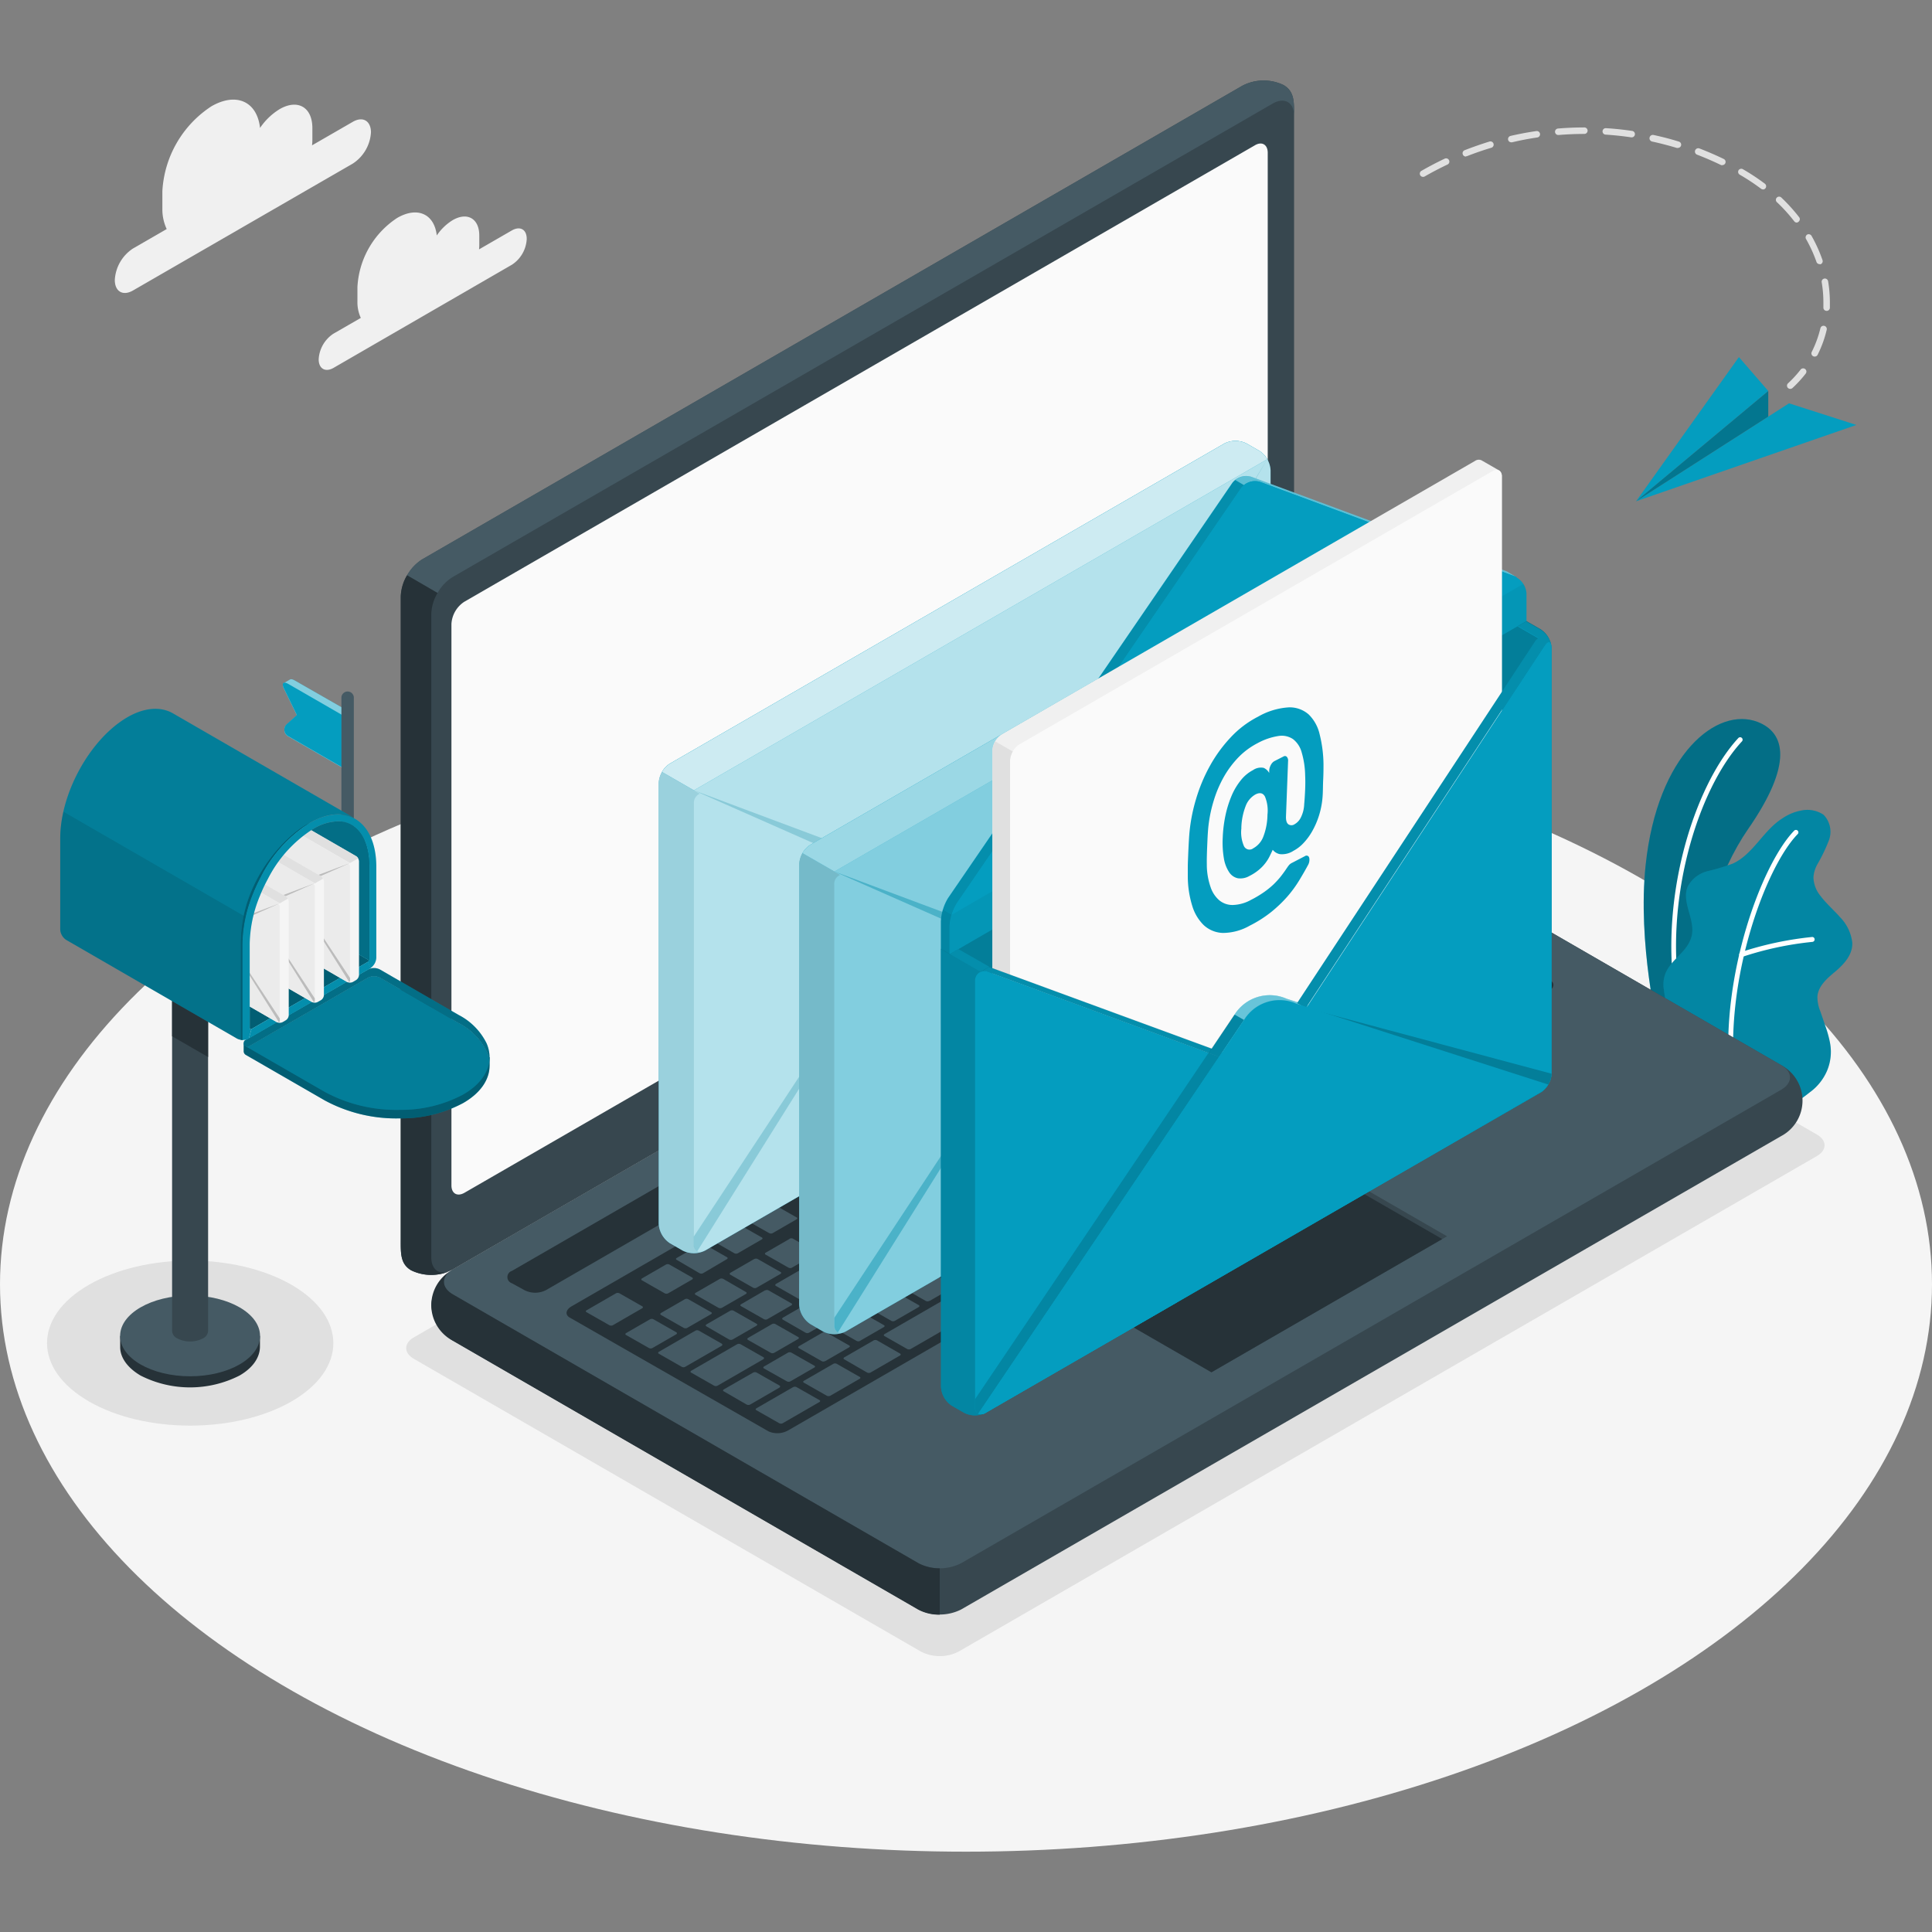<svg xmlns="http://www.w3.org/2000/svg" width="240" height="240" viewBox="0 0 240 240">
  <rect x="0" y="0" width="240" height="240" fill="#808080" stroke="none"/>
  <g id="Illustration_validation_news" data-name="Illustration validation news" transform="translate(-24.6 -53.412)">
    <rect id="Rectangle_3429" data-name="Rectangle 3429" width="240" height="240" transform="translate(24.6 53.412)" fill="none"/>
    <g id="Groupe_9765" data-name="Groupe 9765" transform="translate(-2 -4)">
      <g id="freepik--Floor--inject-4" transform="translate(26.6 146.464)">
        <ellipse id="freepik--floor--inject-4-2" data-name="freepik--floor--inject-4" cx="120" cy="70.485" rx="120" ry="70.485" fill="#f5f5f5"/>
      </g>
      <g id="freepik--Shadows--inject-4" transform="translate(32.445 161.415)">
        <path id="freepik--Shadow--inject-4" d="M67.841,343.324c6.94,4.007,6.94,10.507,0,14.5s-18.2,4.007-25.15,0-6.945-10.512,0-14.5S60.858,339.311,67.841,343.324Z" transform="translate(-37.482 -287.731)" fill="#e0e0e0"/>
        <path id="freepik--shadow--inject-4-2" data-name="freepik--shadow--inject-4" d="M121.507,307.22l62.987,36.365a5.141,5.141,0,0,0,4.652,0L295.77,282.027c1.284-.741,1.284-1.945,0-2.686l-62.987-36.371a5.141,5.141,0,0,0-4.652,0L121.507,304.534C120.218,305.275,120.218,306.478,121.507,307.22Z" transform="translate(-75.925 -242.414)" fill="#e0e0e0"/>
      </g>
      <g id="freepik--Plants--inject-4" transform="translate(230.785 146.732)">
        <g id="freepik--plants--inject-4-2" data-name="freepik--plants--inject-4" transform="translate(0 0)">
          <path id="Tracé_34920" data-name="Tracé 34920" d="M412.931,256.333l-4.388-2.535s-2.616-10.856-1.574-20.621c1.466-13.73,8.852-19.708,13.939-17.726,3.384,1.332,4.431,5.178-1.257,13.359C416.3,233.649,412.179,243.694,412.931,256.333Z" transform="translate(-406.723 -215.08)" fill="#049dbf"/>
          <g id="Groupe_9761" data-name="Groupe 9761" opacity="0.3">
            <path id="Tracé_34921" data-name="Tracé 34921" d="M412.931,256.333l-4.388-2.535s-2.616-10.856-1.574-20.621c1.466-13.73,8.852-19.708,13.939-17.726,3.384,1.332,4.431,5.178-1.257,13.359C416.3,233.649,412.179,243.694,412.931,256.333Z" transform="translate(-406.723 -215.08)"/>
          </g>
          <path id="Tracé_34922" data-name="Tracé 34922" d="M414.068,252.983h.059a.3.3,0,0,0,.242-.355c-2.406-12.661,2.02-26.9,7.52-32.815a.306.306,0,0,0-.451-.414c-5.576,6.032-10.088,20.492-7.644,33.341A.3.3,0,0,0,414.068,252.983Z" transform="translate(-409.681 -217.037)" fill="#fff"/>
          <path id="Tracé_34923" data-name="Tracé 34923" d="M426.538,272.717c.693.349,2.535-1.23,3.051-1.611a6.446,6.446,0,0,0,2.014-2.562,6.054,6.054,0,0,0,.349-3.647,14.2,14.2,0,0,0-.537-1.9l-.628-1.837a4.737,4.737,0,0,1-.371-1.869c.1-1.289,1.187-2.24,2.181-3.062,1.074-.913,2.224-2.1,2.149-3.637a5.42,5.42,0,0,0-1.52-3.153c-.779-.892-1.7-1.671-2.412-2.621a3.787,3.787,0,0,1-.892-2.353,3.938,3.938,0,0,1,.446-1.52,21.258,21.258,0,0,0,1.483-3.073,3.027,3.027,0,0,0-.677-3.158,3.6,3.6,0,0,0-2.686-.537,6.1,6.1,0,0,0-2.417.988c-2.374,1.483-3.62,4.448-6.161,5.619a26.323,26.323,0,0,1-3.094.929,3.866,3.866,0,0,0-2.5,1.9c-.859,1.95,1.026,4.2.457,6.252-.5,1.816-2.2,2.584-3.089,4.243a3.76,3.76,0,0,0-.338,2.358,11.166,11.166,0,0,0,1.182,3.894,34.221,34.221,0,0,0,2.347,3.6S426.431,272.664,426.538,272.717Z" transform="translate(-408.836 -224.825)" fill="#049dbf"/>
          <g id="Groupe_9762" data-name="Groupe 9762" transform="translate(2.451 11.309)" opacity="0.15">
            <path id="Tracé_34924" data-name="Tracé 34924" d="M426.538,272.717c.693.349,2.535-1.23,3.051-1.611a6.446,6.446,0,0,0,2.014-2.562,6.054,6.054,0,0,0,.349-3.647,14.2,14.2,0,0,0-.537-1.9l-.628-1.837a4.737,4.737,0,0,1-.371-1.869c.1-1.289,1.187-2.24,2.181-3.062,1.074-.913,2.224-2.1,2.149-3.637a5.42,5.42,0,0,0-1.52-3.153c-.779-.892-1.7-1.671-2.412-2.621a3.787,3.787,0,0,1-.892-2.353,3.938,3.938,0,0,1,.446-1.52,21.258,21.258,0,0,0,1.483-3.073,3.027,3.027,0,0,0-.677-3.158,3.6,3.6,0,0,0-2.686-.537,6.1,6.1,0,0,0-2.417.988c-2.374,1.483-3.62,4.448-6.161,5.619a26.323,26.323,0,0,1-3.094.929,3.866,3.866,0,0,0-2.5,1.9c-.859,1.95,1.026,4.2.457,6.252-.5,1.816-2.2,2.584-3.089,4.243a3.76,3.76,0,0,0-.338,2.358,11.166,11.166,0,0,0,1.182,3.894,34.221,34.221,0,0,0,2.347,3.6S426.431,272.664,426.538,272.717Z" transform="translate(-411.287 -236.134)"/>
          </g>
          <path id="Tracé_34925" data-name="Tracé 34925" d="M426.753,271.34h0a.306.306,0,0,0,.279-.333c-1.112-12.043,3.905-25.654,7.842-29.737a.306.306,0,1,0-.435-.424c-4.023,4.163-9.132,18.005-8.014,30.215A.306.306,0,0,0,426.753,271.34Z" transform="translate(-415.77 -226.95)" fill="#fff"/>
          <path id="Tracé_34926" data-name="Tracé 34926" d="M429.131,267.948h.091a40.349,40.349,0,0,1,8.686-1.853.306.306,0,0,0,.274-.333.29.29,0,0,0-.328-.274,41.69,41.69,0,0,0-8.842,1.885.306.306,0,0,0,.118.591Z" transform="translate(-416.95 -238.41)" fill="#fff"/>
        </g>
      </g>
      <g id="freepik--Device--inject-4" transform="translate(76.383 67.412)">
        <g id="freepik--Laptop--inject-4">
          <path id="Tracé_34927" data-name="Tracé 34927" d="M126.34,295.594A5.7,5.7,0,0,0,129,300L186.856,333.4a5.909,5.909,0,0,0,5.312,0l101.85-58.8a4.985,4.985,0,0,0,0-8.82l-57.846-33.406a5.86,5.86,0,0,0-5.312,0L129,291.179A5.71,5.71,0,0,0,126.34,295.594Z" transform="translate(-122.547 -143.468)" fill="#37474f"/>
          <path id="Tracé_34928" data-name="Tracé 34928" d="M130.342,294.246,188.2,327.652a5.86,5.86,0,0,0,5.312,0l101.85-58.807c1.472-.849,1.472-2.224,0-3.067l-57.846-33.406a5.86,5.86,0,0,0-5.312,0l-101.86,58.808C128.876,292.038,128.876,293.4,130.342,294.246Z" transform="translate(-123.89 -143.468)" fill="#455a64"/>
          <path id="Tracé_34929" data-name="Tracé 34929" d="M189.5,379.66v5.753a5.42,5.42,0,0,1-2.686-.634L129,351.373a4.974,4.974,0,0,1-.269-8.653c-1.193.854-1.074,2.106.269,2.9l57.857,33.406a5.48,5.48,0,0,0,2.648.634Z" transform="translate(-122.546 -194.837)" fill="#263238"/>
          <path id="Tracé_34930" data-name="Tracé 34930" d="M120.579,215.221c-1.375-.795-1.3-2.149-1.3-3.83v-79.9a5.909,5.909,0,0,1,2.686-4.6L223.8,68.078a5.7,5.7,0,0,1,5.146-.1c1.38.795,1.305,2.149,1.305,3.835v79.9a5.876,5.876,0,0,1-2.659,4.6l-101.86,58.808a5.694,5.694,0,0,1-5.151.1Z" transform="translate(-119.279 -67.413)" fill="#37474f"/>
          <path id="Tracé_34931" data-name="Tracé 34931" d="M230.926,71.81c0-1.692-1.192-2.374-2.659-1.531l-101.86,58.813a5.371,5.371,0,0,0-1.88,1.982l-3.787-2.2h0a5.415,5.415,0,0,1,1.88-1.987L224.47,68.077a5.694,5.694,0,0,1,5.151-.1C231,68.8,230.926,70.118,230.926,71.81Z" transform="translate(-119.955 -67.411)" fill="#455a64"/>
          <path id="Tracé_34932" data-name="Tracé 34932" d="M125.419,268.242a5.71,5.71,0,0,1-4.834-.064c-1.375-.795-1.305-2.149-1.305-3.83v-79.9a5.371,5.371,0,0,1,.779-2.616l3.792,2.2h0a5.447,5.447,0,0,0-.779,2.616V266.55C123.072,268.118,124.1,268.827,125.419,268.242Z" transform="translate(-119.279 -120.37)" fill="#263238"/>
          <path id="Tracé_34933" data-name="Tracé 34933" d="M132.611,138.9l98.181-56.686c.881-.537,1.611-.1,1.611.919V152.9a3.518,3.518,0,0,1-1.611,2.761l-98.181,56.67c-.881.5-1.611.1-1.611-.924V141.658A3.529,3.529,0,0,1,132.611,138.9Z" transform="translate(-124.704 -74.155)" fill="#fafafa"/>
          <path id="Tracé_34934" data-name="Tracé 34934" d="M144.516,295.386,239.055,240.8a2.922,2.922,0,0,1,2.654,0l1.574.865a.81.81,0,0,1,0,1.536l-94.539,54.575a2.938,2.938,0,0,1-2.686,0l-1.558-.854A.806.806,0,0,1,144.516,295.386Z" transform="translate(-130.699 -147.514)" fill="#263238"/>
          <path id="Tracé_34935" data-name="Tracé 34935" d="M158.245,303.556l94.539-54.585a2.712,2.712,0,0,1,2.428-.134l24.607,14.213c.607.349.5.978-.226,1.4l-94.426,54.51a2.745,2.745,0,0,1-2.433.14l-24.709-14.143C157.412,304.609,157.514,303.981,158.245,303.556Z" transform="translate(-137.027 -151.28)" fill="#263238"/>
          <path id="Tracé_34936" data-name="Tracé 34936" d="M242.239,273.7l2.965-1.708c.124-.07.134-.183,0-.247l-2.831-1.611a.484.484,0,0,0-.43,0l-2.96,1.713c-.129.07-.14.183,0,.247l2.831,1.611A.467.467,0,0,0,242.239,273.7Zm-4.3-5.909-2.96,1.708c-.129.07-.14.183-.027.247l2.831,1.611a.483.483,0,0,0,.43,0l2.96-1.714c.129-.07.14-.183.027-.247l-2.831-1.611a.467.467,0,0,0-.451.005Zm-9.567,5.522-5.006,2.89c-.129.07-.14.183-.027.247l2.831,1.638a.483.483,0,0,0,.43,0l5.012-2.9c.124-.07.134-.183,0-.247l-2.836-1.611a.467.467,0,0,0-.424-.043Zm5.237-3.024-2.96,1.708c-.124.07-.134.183-.027.247l2.836,1.611a.484.484,0,0,0,.43,0l2.96-1.714c.124-.07.134-.183,0-.247l-2.836-1.611a.467.467,0,0,0-.424-.016ZM222,276.99l-2.96,1.708c-.124.075-.134.183-.027.247l2.836,1.611a.489.489,0,0,0,.43,0l2.96-1.708c.124-.075.134-.183.027-.252l-2.836-1.611a.467.467,0,0,0-.451-.016Zm-4.324,2.5-2.992,1.687c-.129.075-.14.183,0,.247l2.831,1.638a.484.484,0,0,0,.43,0l2.96-1.708c.129-.075.14-.183.027-.252l-2.831-1.611a.467.467,0,0,0-.446-.021Zm11.1,6.671,2.965-1.708c.124-.075.134-.183,0-.247l-2.831-1.611a.467.467,0,0,0-.43,0l-2.96,1.708c-.129.075-.14.183-.027.247l2.831,1.638a.484.484,0,0,0,.43-.048Zm-4.324,2.5,2.96-1.708c.124-.075.14-.183.027-.247l-2.831-1.638a.478.478,0,0,0-.435,0l-2.96,1.708c-.124.075-.134.183,0,.247l2.831,1.611a.484.484,0,0,0,.387.005Zm-4.329,2.5,2.965-1.708c.124-.075.134-.183,0-.247l-2.831-1.638a.467.467,0,0,0-.43,0l-2.96,1.714c-.129.075-.14.183-.027.247l2.831,1.638a.467.467,0,0,0,.43-.027Zm-4.362,2.476,2.96-1.708c.129-.075.14-.183,0-.247l-2.831-1.638a.467.467,0,0,0-.43,0l-2.922,1.724c-.124.075-.134.183,0,.247l2.831,1.638A.467.467,0,0,0,215.757,293.631ZM237.9,276.174l2.96-1.708c.124-.07.14-.183.027-.247l-2.831-1.611a.483.483,0,0,0-.43,0l-2.965,1.713c-.124.07-.134.183,0,.247l2.831,1.611a.467.467,0,0,0,.424-.005Zm-4.834,7.466,6.6-3.814c.129-.07.14-.183,0-.247l-6.876-3.97a.494.494,0,0,0-.435,0l-3.411,1.971c-.129.075-.14.188-.027.252l3.642,2.1c.113.064.1.177-.027.247l-2.691,1.574c-.124.075-.134.183,0,.247l2.831,1.638a.483.483,0,0,0,.408,0Zm-19.756-1.676-2.922,1.708c-.124.075-.134.183,0,.247l2.831,1.638a.484.484,0,0,0,.43,0l2.96-1.708c.124-.075.134-.183.027-.247l-2.836-1.638a.467.467,0,0,0-.473,0ZM209,284.44l-2.96,1.708c-.129.075-.14.183,0,.247l2.831,1.638a.467.467,0,0,0,.43,0l2.96-1.708c.129-.075.14-.183.027-.247l-2.858-1.638a.468.468,0,0,0-.43,0Zm-23.941,26.67a.467.467,0,0,0,.43,0l2.96-1.708c.124-.07.134-.183.027-.247l-2.836-1.612a.467.467,0,0,0-.43,0l-2.96,1.708c-.124.075-.134.188-.027.252ZM174.4,304.444l-2.96,1.708c-.124.075-.14.188-.027.252l2.836,1.611a.467.467,0,0,0,.43,0l2.96-1.708c.124-.07.134-.183,0-.247l-2.831-1.611A.467.467,0,0,0,174.4,304.444Zm5.484,5.012a.5.5,0,0,0,.435,0l2.96-1.708c.124-.075.134-.188,0-.252l-2.831-1.611a.467.467,0,0,0-.43,0l-2.933,1.687c-.124.07-.14.183-.027.247Zm11.941,2.686,2.96-1.708c.124-.07.134-.183,0-.247l-2.836-1.611a.483.483,0,0,0-.43,0l-2.96,1.713c-.124.07-.134.183,0,.247l2.831,1.611a.467.467,0,0,0,.424-.011Zm-4.759,2.514a.467.467,0,0,0,.43,0l2.96-1.708c.129-.07.14-.183,0-.247l-2.831-1.611a.483.483,0,0,0-.43,0l-2.96,1.713c-.129.07-.14.183-.027.247Zm-8.369-12.709-2.965,1.708c-.124.075-.134.188,0,.252l2.831,1.611a.468.468,0,0,0,.43,0l2.96-1.708c.129-.07.14-.183.027-.247l-2.831-1.638A.484.484,0,0,0,178.693,301.946Zm21.631-12.489-2.96,1.708c-.129.075-.14.183-.027.247l2.831,1.611a.467.467,0,0,0,.43,0l2.965-1.708c.124-.075.134-.183,0-.247l-2.831-1.638a.467.467,0,0,0-.387.027Zm-17.307,9.991-2.96,1.708c-.124.075-.14.188-.027.252l2.831,1.611a.478.478,0,0,0,.435,0l2.96-1.708c.124-.075.134-.183,0-.247l-2.831-1.611a.484.484,0,0,0-.387-.005Zm21.631-12.489-2.96,1.708c-.124.075-.134.183,0,.247l2.831,1.638a.467.467,0,0,0,.43,0l2.96-1.708c.124-.075.134-.183.027-.247l-2.836-1.611a.467.467,0,0,0-.43-.027Zm-8.632,5-2.96,1.708c-.124.075-.134.183,0,.247l2.831,1.638a.468.468,0,0,0,.43,0l2.96-1.708c.124-.075.14-.183.027-.247l-2.852-1.638A.478.478,0,0,0,196.017,291.96Zm-4.324,2.5-2.96,1.708c-.129.075-.14.183-.027.247l2.831,1.638a.467.467,0,0,0,.43,0l2.965-1.708c.124-.075.134-.183,0-.247l-2.809-1.66a.484.484,0,0,0-.43.016Zm-4.3,2.5-2.965,1.708c-.124.075-.134.188,0,.252l2.831,1.611a.467.467,0,0,0,.43,0l2.96-1.708c.129-.075.14-.183.027-.247l-2.852-1.638a.483.483,0,0,0-.457.016Zm19.751,1.676,2.96-1.708c.129-.075.14-.183,0-.247l-2.831-1.611a.483.483,0,0,0-.43,0l-2.965,1.708c-.124.075-.134.183,0,.247l2.831,1.638a.467.467,0,0,0,.408-.032Zm40.362-36.381-2.96,1.708c-.124.07-.134.183-.027.247l2.836,1.611a.483.483,0,0,0,.43,0l2.96-1.714c.124-.07.134-.183.027-.247l-2.836-1.611a.467.467,0,0,0-.457,0Zm-5.237,3.019-2.96,1.714c-.124.07-.134.183-.027.247l2.836,1.611a.483.483,0,0,0,.43,0l2.96-1.714c.124-.07.134-.183.027-.247l-2.836-1.611a.483.483,0,0,0-.457-.005Zm9.54-5.538-2.96,1.708c-.129.07-.14.183-.027.247l2.831,1.611a.484.484,0,0,0,.43,0l2.96-1.714c.129-.07.14-.183.027-.247l-2.831-1.611A.467.467,0,0,0,251.811,259.731ZM227.9,281.959l2.96-1.708c.124-.07.134-.183.027-.247l-2.836-1.611a.484.484,0,0,0-.43,0l-2.96,1.714c-.124.07-.134.183-.027.247l2.836,1.611a.467.467,0,0,0,.43-.005Zm28.668-24.709a.484.484,0,0,0-.43,0l-2.96,1.714c-.124.07-.134.183-.027.247l2.836,1.611a.483.483,0,0,0,.43,0l2.96-1.714c.124-.07.134-.183.027-.247Zm-45.121,38.9,2.96-1.708c.124-.075.134-.183,0-.247l-2.831-1.638a.468.468,0,0,0-.43,0l-2.906,1.708c-.124.075-.14.183,0,.247l2.831,1.638a.478.478,0,0,0,.392-.016ZM264.5,265.527l2.96-1.708c.129-.07.14-.183.027-.247l-2.847-1.692a.484.484,0,0,0-.43,0l-2.96,1.708c-.129.075-.14.188-.027.252l2.831,1.611a.467.467,0,0,0,.451.043Zm-8.374.161,2.965-1.708c.124-.07.134-.183,0-.247l-2.831-1.611a.483.483,0,0,0-.43,0l-2.96,1.714c-.129.07-.14.183-.027.247l2.831,1.611a.467.467,0,0,0,.457-.054Zm4.48-6.086a.484.484,0,0,0-.43,0l-2.96,1.714c-.124.07-.134.183,0,.247l2.831,1.611a.467.467,0,0,0,.43,0l2.96-1.708c.124-.07.14-.183,0-.247Zm.913-.537,6.876,3.97a.478.478,0,0,0,.435,0l2.96-1.708c.124-.07.134-.183,0-.247l-6.876-3.97a.483.483,0,0,0-.43,0l-2.96,1.708c-.107.048-.107.161,0,.226Zm-9.991,5.5-2.96,1.714c-.124.07-.134.183,0,.247l2.831,1.611a.467.467,0,0,0,.43,0l2.96-1.708c.124-.07.14-.183.027-.247l-2.831-1.611A.494.494,0,0,0,251.526,264.566Zm-32.546,18.8-2.96,1.714c-.124.07-.134.183,0,.247l2.836,1.611a.467.467,0,0,0,.43,0l2.917-1.692c.124-.07.134-.183.027-.247l-2.836-1.611A.484.484,0,0,0,218.98,283.366ZM259.766,268a.468.468,0,0,0,.43,0l2.96-1.708c.124-.07.134-.183,0-.247l-2.815-1.644a.483.483,0,0,0-.43,0l-2.96,1.708c-.124.075-.134.188-.027.252ZM223.309,280.89l-2.96,1.714c-.129.07-.14.183,0,.247l2.831,1.611a.467.467,0,0,0,.43,0l2.96-1.708c.129-.07.14-.183.027-.247l-2.831-1.611a.483.483,0,0,0-.489-.016Zm-33.927,27.723a.467.467,0,0,0,.43,0l2.96-1.708c.129-.07.14-.183,0-.247l-2.8-1.633a.483.483,0,0,0-.43,0l-2.96,1.708c-.129.075-.14.188-.027.252Zm-5.028-5.27-2.976,1.73c-.124.07-.134.183,0,.247l2.831,1.611a.467.467,0,0,0,.43,0l2.96-1.708c.129-.075.14-.188.027-.252l-2.831-1.611a.467.467,0,0,0-.44.005Zm9.787,2.756,2.96-1.708c.124-.07.134-.183,0-.247l-2.831-1.617a.483.483,0,0,0-.43,0l-2.96,1.708c-.124.075-.134.188,0,.252l2.836,1.611a.467.467,0,0,0,.424.021Zm4.324-2.5,2.96-1.708c.129-.075.14-.183.027-.247l-2.831-1.628a.483.483,0,0,0-.43,0l-2.96,1.708c-.129.075-.14.188,0,.252l2.831,1.611a.467.467,0,0,0,.4.032Zm4.329-2.5,2.96-1.708c.124-.075.134-.183,0-.247l-2.831-1.638a.484.484,0,0,0-.43,0l-2.96,1.708c-.124.075-.14.188-.027.247l2.836,1.611a.467.467,0,0,0,.451.048Zm-14.116-.258-2.96,1.708c-.124.07-.14.183-.027.247l2.831,1.611a.494.494,0,0,0,.435,0l2.96-1.708c.124-.075.134-.188,0-.252l-2.831-1.611a.467.467,0,0,0-.408.027Zm4.329-2.5-2.965,1.708c-.124.07-.134.183,0,.247l2.831,1.611a.484.484,0,0,0,.43,0l2.96-1.714c.124-.07.14-.183.027-.247l-2.831-1.611a.467.467,0,0,0-.451.027Zm17.3-9.991-2.96,1.708c-.124.07-.134.183,0,.247l2.831,1.611a.484.484,0,0,0,.43,0l2.96-1.714c.124-.07.134-.183.027-.247l-2.836-1.611a.467.467,0,0,0-.451.027Zm-4.324,2.53-2.96,1.708c-.129.07-.14.183-.027.247l2.831,1.611a.483.483,0,0,0,.43,0l2.96-1.714c.129-.07.14-.183,0-.247l-2.831-1.611A.467.467,0,0,0,205.986,290.886Zm8.654-5-2.96,1.714c-.129.07-.14.183,0,.247l2.831,1.611a.483.483,0,0,0,.43,0l2.96-1.714c.129-.07.14-.183.027-.247l-2.831-1.611a.483.483,0,0,0-.457-.011Zm-17.307,9.986-2.96,1.708c-.129.07-.14.183-.027.247l2.831,1.611a.484.484,0,0,0,.43,0l2.965-1.714c.124-.07.134-.183,0-.247l-2.831-1.612A.467.467,0,0,0,197.333,295.871Zm4.324-2.5-2.96,1.708c-.124.07-.134.183,0,.247l2.831,1.611a.484.484,0,0,0,.43,0l2.96-1.714c.124-.07.14-.183.027-.247l-2.836-1.611a.468.468,0,0,0-.451.005Zm-5.522,16.265,2.96-1.708c.129-.07.14-.183.027-.247l-2.831-1.611a.483.483,0,0,0-.43,0l-2.96,1.708c-.129.075-.14.188,0,.252l2.831,1.611A.467.467,0,0,0,196.135,309.638Zm-22.813-1.074-2.831-1.611a.467.467,0,0,0-.43,0l-2.96,1.708c-.129.075-.14.188,0,.252l2.831,1.611a.467.467,0,0,0,.43,0l2.96-1.708C173.424,308.741,173.435,308.612,173.322,308.564Zm5.64,1.413-2.831-1.611a.467.467,0,0,0-.43,0l-4.528,2.621c-.129.075-.14.188,0,.252L174,312.85a.467.467,0,0,0,.43,0l4.555-2.627A.145.145,0,0,0,178.962,309.977Zm-9.868-4.641-2.831-1.611a.468.468,0,0,0-.43,0l-3.647,2.106c-.124.07-.134.183,0,.247l2.831,1.611a.484.484,0,0,0,.43,0l3.642-2.106C169.2,305.507,169.207,305.389,169.094,305.336Zm2.793-1.611a.467.467,0,0,0,.43,0l2.96-1.708c.129-.075.14-.188.027-.252l-2.831-1.611a.467.467,0,0,0-.43,0l-2.96,1.708c-.129.07-.14.183-.027.247Zm12.258,7.939-2.831-1.611a.484.484,0,0,0-.43,0l-5.694,3.287c-.124.075-.14.183,0,.247l2.831,1.611a.478.478,0,0,0,.435,0l5.688-3.287c.1-.075.113-.188,0-.252Zm2,3.518-2.836-1.611a.484.484,0,0,0-.43,0l-3.647,2.09c-.124.075-.134.183,0,.247l2.836,1.638a.489.489,0,0,0,.43,0l3.642-2.106c.1-.086.118-.2.005-.263Zm17.914-30.027a.467.467,0,0,0,.43,0l2.96-1.708c.124-.075.134-.183.027-.247l-2.836-1.611a.489.489,0,0,0-.43,0l-2.954,1.676c-.124.075-.134.183-.027.247Zm-8.654,5a.467.467,0,0,0,.43,0l2.96-1.708c.124-.07.14-.183.027-.247l-2.836-1.638a.489.489,0,0,0-.43,0l-2.96,1.708c-.124.075-.134.188,0,.252Zm-19.192,11.076a.494.494,0,0,0,.435,0l2.96-1.746c.124-.075.134-.188,0-.252l-2.831-1.612a.467.467,0,0,0-.43,0l-2.96,1.708c-.124.07-.14.183,0,.247Zm23.517-13.563a.467.467,0,0,0,.43,0l2.96-1.708c.129-.07.14-.183.027-.247l-2.831-1.638a.483.483,0,0,0-.43,0l-2.96,1.708c-.129.075-.14.188-.027.252Zm-8.654,5a.467.467,0,0,0,.43,0l2.96-1.708c.129-.07.14-.183,0-.247l-2.831-1.638a.483.483,0,0,0-.43,0l-2.96,1.708c-.129.075-.14.188-.027.252Zm-2.809,22.711a.483.483,0,0,0-.43,0L183.281,318c-.124.07-.134.183,0,.247l2.831,1.611a.467.467,0,0,0,.43,0l4.555-2.632c.124-.07.134-.183,0-.247Zm-3.4-19.128a.483.483,0,0,0,.43,0l2.965-1.714c.124-.07.134-.183,0-.247l-2.831-1.611a.467.467,0,0,0-.43,0l-2.96,1.708c-.129.07-.14.183-.027.247Zm-4.324,2.5a.483.483,0,0,0,.43,0l2.96-1.713c.129-.07.14-.183.027-.247l-2.831-1.611a.467.467,0,0,0-.43,0l-2.965,1.708c-.124.07-.134.183,0,.247Zm87.884-29.651a.467.467,0,0,0-.43,0l-7.289,4.206c-.124.075-.14.183-.027.247l2.836,1.638a.467.467,0,0,0,.43,0l7.284-4.206c.129-.075.14-.183.027-.247Zm-9.567,5.522a.467.467,0,0,0-.43,0l-2.96,1.708c-.124.075-.14.183-.027.247l2.831,1.638a.478.478,0,0,0,.435,0l2.96-1.708c.124-.075.134-.183,0-.247Zm-58.394,32.53,2.96-1.708c.124-.07.134-.183.027-.247l-2.836-1.611a.483.483,0,0,0-.43,0l-2.96,1.708c-.124.075-.134.188,0,.252l2.831,1.611A.467.467,0,0,0,200.464,307.14Zm49.74-27.534a.483.483,0,0,0-.43,0l-2.96,1.708c-.124.075-.14.183-.027.247l2.836,1.638a.467.467,0,0,0,.43,0l2.96-1.708c.124-.075.134-.183,0-.247Zm22.56-13.015a.467.467,0,0,0-.43,0l-2.976,1.735c-.124.075-.14.183-.027.247l2.831,1.611a.483.483,0,0,0,.43,0l2.965-1.708c.124-.075.134-.183,0-.247Zm7.16-.859-6.881-3.975a.467.467,0,0,0-.43,0l-2.976,1.735c-.124.075-.134.183-.027.247l6.881,3.975a.483.483,0,0,0,.43,0l2.96-1.708c.124-.118.14-.226.027-.29ZM234.02,288.926a.467.467,0,0,0-.43,0l-3.642,2.1c-.124.075-.14.188-.027.252l2.831,1.611a.478.478,0,0,0,.435,0l3.642-2.1c.124-.075.134-.188.027-.253Zm10.931-6.312a.467.467,0,0,0-.43,0l-4.555,2.627c-.124.075-.134.188-.027.252l2.836,1.611a.467.467,0,0,0,.43,0l4.555-2.627c.124-.075.134-.183,0-.247ZM224,294.711a.467.467,0,0,0-.43,0l-24.365,14.068c-.124.07-.14.183-.027.247l2.831,1.611a.468.468,0,0,0,.43,0l24.371-14.063c.124-.075.134-.188,0-.252Zm-25.73,14.858a.483.483,0,0,0-.43,0l-3.647,2.106c-.124.075-.134.183,0,.247l2.831,1.638a.483.483,0,0,0,.43,0l3.642-2.106c.124-.07.14-.183.027-.247Zm30.741-17.726a.467.467,0,0,0-.43,0l-3.647,2.106c-.124.07-.134.183,0,.247l2.831,1.611a.467.467,0,0,0,.43,0l3.642-2.106c.129-.07.14-.183.027-.247ZM193.261,312.48a.467.467,0,0,0-.43,0l-3.642,2.1c-.129.075-.14.188,0,.252l2.831,1.611a.467.467,0,0,0,.43,0l3.642-2.1c.129-.075.14-.183,0-.247Zm45.787-26.428a.484.484,0,0,0-.43,0l-3.642,2.106c-.129.07-.14.183,0,.247l2.831,1.638a.484.484,0,0,0,.43,0l3.642-2.106c.129-.07.14-.183.027-.247Zm15.486-8.944a.467.467,0,0,0-.43,0l-2.965,1.708c-.124.075-.134.183,0,.247l2.809,1.617a.467.467,0,0,0,.43,0l2.96-1.708c.129-.075.14-.183,0-.247Zm9.669-6.763,2.96-1.708c.124-.075.14-.183.027-.247l-2.836-1.611a.489.489,0,0,0-.43,0l-2.96,1.708c-.124.075-.134.183,0,.252l2.831,1.611a.467.467,0,0,0,.43-.021Zm-17.656.849,2.96-1.708c.124-.07.14-.183.027-.247l-2.831-1.611a.494.494,0,0,0-.435,0l-2.96,1.714c-.124.07-.134.183,0,.247l2.831,1.611a.467.467,0,0,0,.43-.021Zm-11.452,15.964,8.648-5c.129-.075.14-.183.027-.247l-2.831-1.638a.484.484,0,0,0-.43,0l-8.654,5c-.124.075-.14.183-.027.247l2.831,1.611A.478.478,0,0,0,235.094,287.158Zm24.387-14.315a.467.467,0,0,0,.43,0l2.96-1.708c.129-.075.14-.183.027-.247l-2.831-1.638a.484.484,0,0,0-.43,0l-2.96,1.708c-.129.075-.14.188,0,.252Zm-3.631-2.369,2.96-1.708c.129-.07.14-.183.027-.247l-2.831-1.611a.484.484,0,0,0-.43,0l-2.96,1.708c-.129.075-.14.188-.027.252l2.831,1.611a.467.467,0,0,0,.43-.005Zm-25.1,19.166,2.96-1.708c.129-.075.14-.183.027-.247l-2.831-1.633a.467.467,0,0,0-.43,0l-2.965,1.708c-.124.075-.134.183,0,.247l2.831,1.638a.467.467,0,0,0,.408.011ZM249.9,278.36a.467.467,0,0,0,.43,0l2.96-1.708c.124-.075.134-.183.027-.247l-2.836-1.611a.489.489,0,0,0-.43,0l-2.96,1.708c-.124.075-.134.183,0,.252Zm-40.786,23.807,2.96-1.708c.124-.07.134-.183,0-.247l-2.836-1.638a.488.488,0,0,0-.43,0l-2.96,1.708c-.124.075-.134.188-.027.252l2.836,1.611A.467.467,0,0,0,209.118,302.166Zm4.324-2.5,2.96-1.708c.129-.07.14-.183.027-.247l-2.82-1.66a.484.484,0,0,0-.43,0l-2.96,1.708c-.129.075-.14.188,0,.252l2.831,1.611a.467.467,0,0,0,.392.021Zm-8.654,5,2.96-1.708c.129-.07.14-.183,0-.247l-2.831-1.611a.483.483,0,0,0-.43,0l-2.96,1.708c-.129.075-.14.188-.027.252l2.831,1.611a.467.467,0,0,0,.457-.027ZM222.1,294.646l2.96-1.708c.129-.075.14-.183.027-.247l-2.831-1.638a.484.484,0,0,0-.43,0l-2.96,1.708c-.129.075-.14.183,0,.247l2.8,1.638a.467.467,0,0,0,.43,0Zm-4.324,2.5,2.96-1.708c.124-.07.134-.183.027-.247l-2.852-1.617a.483.483,0,0,0-.43,0l-2.96,1.708c-.124.075-.134.188-.027.252l2.836,1.611a.467.467,0,0,0,.446.005Zm8.654-5,2.96-1.708c.124-.075.134-.183,0-.247l-2.831-1.638a.467.467,0,0,0-.43,0l-2.96,1.708c-.124.075-.14.183-.027.247l2.836,1.638a.467.467,0,0,0,.451.005ZM250.033,257.4a.467.467,0,0,0,.43,0l2.96-1.708c.129-.075.14-.183.027-.247l-.752-.435a.484.484,0,0,0-.43,0l-2.965,1.714c-.124.07-.134.183,0,.247Zm-21.486,13.617a.489.489,0,0,0,.43,0l2.96-1.708c.124-.075.134-.188,0-.252l-2.831-1.611a.467.467,0,0,0-.43,0l-2.96,1.708c-.124.07-.134.183-.027.247Zm8.654-5a.489.489,0,0,0,.43,0l2.96-1.708c.124-.075.134-.188,0-.252l-2.809-1.644a.468.468,0,0,0-.43,0l-2.96,1.708c-.124.07-.14.183-.027.247Zm-13.939,8.057a.484.484,0,0,0,.43,0l2.96-1.714c.129-.07.14-.183.027-.247l-2.863-1.644a.467.467,0,0,0-.43,0l-2.96,1.708c-.129.07-.14.183-.027.247Zm9.61-5.543a.484.484,0,0,0,.43,0l2.96-1.708c.129-.075.14-.188.027-.252l-2.831-1.611a.467.467,0,0,0-.43,0l-2.96,1.708c-.129.07-.14.183-.027.247ZM214.607,279.08a.505.505,0,0,0,.43,0l2.96-1.708c.129-.075.14-.188.027-.252l-2.831-1.611a.467.467,0,0,0-.43,0l-2.96,1.708c-.129.07-.14.183-.027.247Zm4.329-2.5a.483.483,0,0,0,.43,0l2.96-1.708c.124-.075.134-.188,0-.252L219.5,273a.467.467,0,0,0-.43,0l-2.96,1.708c-.124.07-.134.183-.027.247Zm22.442-14.159a.467.467,0,0,0,.43,0l2.96-1.708c.129-.075.14-.183.027-.247l-.752-.435a.483.483,0,0,0-.43,0l-2.96,1.714c-.129.07-.14.183-.027.247Zm12.983-7.52a.467.467,0,0,0,.43,0l2.96-1.708c.124-.075.134-.183,0-.247l-.752-.435a.484.484,0,0,0-.43,0l-2.96,1.714c-.129.07-.14.183-.027.247Zm5.946,3.432a.483.483,0,0,0,.43,0l2.96-1.714c.129-.07.14-.183.027-.247l-2.831-1.611a.484.484,0,0,0-.43,0l-2.96,1.714c-.129.07-.14.183-.027.247Zm8.24,9.492,2.96-1.708c.129-.075.14-.183,0-.247l-2.831-1.638a.483.483,0,0,0-.43,0l-2.96,1.708c-.129.075-.14.183-.027.247l2.831,1.638a.467.467,0,0,0,.457.011Zm-22.84-7.928a.467.467,0,0,0,.43,0l2.96-1.708c.124-.075.134-.183,0-.247l-.752-.435a.484.484,0,0,0-.43,0l-2.96,1.714c-.124.07-.14.183,0,.247Zm-35.452,21.663a.489.489,0,0,0,.43,0l2.96-1.708c.124-.075.134-.188.027-.252l-2.836-1.611a.467.467,0,0,0-.43,0l-2.96,1.708c-.124.07-.134.183-.027.247Z" transform="translate(-139.094 -153.059)" fill="#455a64"/>
          <path id="Tracé_34937" data-name="Tracé 34937" d="M275.61,333.633l.607.349,16.125,9.3,28.668-16.55.6-.344L304.88,316.74Z" transform="translate(-191.636 -182.812)" fill="#37474f"/>
          <path id="Tracé_34938" data-name="Tracé 34938" d="M276.74,334.575l16.125,9.3,28.668-16.55L305.4,318.02Z" transform="translate(-192.159 -183.405)" fill="#263238"/>
        </g>
      </g>
      <g id="freepik--mail-box--inject-4" transform="translate(34.082 141.785)">
        <g id="freepik--MailBox--inject-4" transform="translate(0)">
          <path id="Tracé_34939" data-name="Tracé 34939" d="M100.093,209.808l-6.569-3.76c-.29-.172-.5-.215-.618-.145l-.8.462c-.14.081-.134.317.038.682l1.611,3.309-1.192,1.074a.929.929,0,0,0,.172,1.579L99.3,216.8l.8-.467Z" transform="translate(-64.356 -205.87)" fill="#049dbf"/>
          <path id="Tracé_34940" data-name="Tracé 34940" d="M100.093,209.808l-6.569-3.76c-.29-.172-.5-.215-.618-.145l-.8.462c-.14.081-.134.317.038.682l1.611,3.309-1.192,1.074a.929.929,0,0,0,.172,1.579L99.3,216.8l.8-.467Z" transform="translate(-64.356 -205.87)" fill="#fff" opacity="0.5"/>
          <path id="Tracé_34941" data-name="Tracé 34941" d="M92.721,206.85c-.639-.371-.9-.129-.58.537l1.611,3.309-1.192,1.074a.929.929,0,0,0,.172,1.579l6.569,3.792v-6.494Z" transform="translate(-64.354 -206.243)" fill="#049dbf"/>
          <path id="Tracé_34942" data-name="Tracé 34942" d="M106.333,232.032a.768.768,0,0,1-.774-.774V209.439a.773.773,0,0,1,1.542,0v21.819a.768.768,0,0,1-.768.773Z" transform="translate(-70.629 -207.194)" fill="#455a64"/>
          <path id="Tracé_34943" data-name="Tracé 34943" d="M54.39,355.981v-1.359h.328a5.372,5.372,0,0,1,2.208-2.149,13.575,13.575,0,0,1,12.29,0,5.323,5.323,0,0,1,2.208,2.149h.333v1.316c0,1.305-.816,2.616-2.541,3.61a13.575,13.575,0,0,1-12.29,0C55.255,358.564,54.379,357.27,54.39,355.981Z" transform="translate(-46.945 -273.044)" fill="#263238"/>
          <ellipse id="Ellipse_585" data-name="Ellipse 585" cx="8.691" cy="5.017" rx="8.691" ry="5.017" transform="translate(7.44 76.56)" fill="#455a64"/>
          <path id="Tracé_34944" data-name="Tracé 34944" d="M70.874,269.77v46.657a1.117,1.117,0,0,1-.655.913,3.491,3.491,0,0,1-3.164,0,1.106,1.106,0,0,1-.655-.913V269.77Z" transform="translate(-52.504 -235.446)" fill="#37474f"/>
          <path id="Tracé_34945" data-name="Tracé 34945" d="M66.4,280.28v4.389l4.474,2.578v-4.378Z" transform="translate(-52.504 -240.311)" fill="#263238"/>
          <path id="Tracé_34946" data-name="Tracé 34946" d="M90.93,259.329,99.2,264.11a.618.618,0,0,1-.161.172L84.57,272.635c-.124.07-.22,0-.22-.134V262.074a16.3,16.3,0,0,1,1.209-5.844Z" transform="translate(-60.812 -229.179)" fill="#049dbf"/>
          <path id="Tracé_34947" data-name="Tracé 34947" d="M90.93,259.329,99.2,264.11a.618.618,0,0,1-.161.172L84.57,272.635c-.124.07-.22,0-.22-.134V262.074a16.3,16.3,0,0,1,1.209-5.844Z" transform="translate(-60.812 -229.179)" opacity="0.4"/>
          <path id="Tracé_34948" data-name="Tracé 34948" d="M100.308,244.381v11.683L86.6,248.136l.048-.113a16.921,16.921,0,0,1,6.612-8.331,6.274,6.274,0,0,1,3.1-.962C98.8,238.73,100.308,240.895,100.308,244.381Z" transform="translate(-61.853 -221.079)" fill="#049dbf"/>
          <path id="Tracé_34949" data-name="Tracé 34949" d="M100.308,244.381v11.683L86.6,248.136l.048-.113a16.921,16.921,0,0,1,6.612-8.331,6.274,6.274,0,0,1,3.1-.962C98.8,238.73,100.308,240.895,100.308,244.381Z" transform="translate(-61.853 -221.079)" opacity="0.3"/>
          <path id="Tracé_34950" data-name="Tracé 34950" d="M113.508,285.67v-1.042h-.1v.15a4.518,4.518,0,0,0-.269-.843,7.822,7.822,0,0,0-3.459-3.518l-9.792-5.656a1.66,1.66,0,0,0-1.477,0L83.433,283.4a2.3,2.3,0,0,1-.473-.537v1.074h0a.537.537,0,0,0,.3.43l9.8,5.651a18.661,18.661,0,0,0,9.363,2.213,16.228,16.228,0,0,0,7.794-1.9c2.2-1.262,3.287-2.944,3.287-4.657Z" transform="translate(-60.169 -237.676)" fill="#049dbf"/>
          <path id="Tracé_34951" data-name="Tracé 34951" d="M113.508,285.67v-1.042h-.1v.15a4.518,4.518,0,0,0-.269-.843,7.822,7.822,0,0,0-3.459-3.518l-9.792-5.656a1.66,1.66,0,0,0-1.477,0L83.433,283.4a2.3,2.3,0,0,1-.473-.537v1.074h0a.537.537,0,0,0,.3.43l9.8,5.651a18.661,18.661,0,0,0,9.363,2.213,16.228,16.228,0,0,0,7.794-1.9c2.2-1.262,3.287-2.944,3.287-4.657Z" transform="translate(-60.169 -237.676)" opacity="0.4"/>
          <path id="Tracé_34952" data-name="Tracé 34952" d="M113.545,283.945a7.822,7.822,0,0,0-3.459-3.518l-9.792-5.656a1.66,1.66,0,0,0-1.477,0L83.84,283.408l9.626,5.554a18.72,18.72,0,0,0,9.363,2.213,16.287,16.287,0,0,0,7.794-1.9c1.977-1.139,3.056-2.605,3.255-4.136a4.367,4.367,0,0,0-.333-1.2Z" transform="translate(-60.576 -237.68)" fill="#049dbf"/>
          <path id="Tracé_34953" data-name="Tracé 34953" d="M113.545,283.945a7.822,7.822,0,0,0-3.459-3.518l-9.792-5.656a1.66,1.66,0,0,0-1.477,0L83.84,283.408l9.626,5.554a18.72,18.72,0,0,0,9.363,2.213,16.287,16.287,0,0,0,7.794-1.9c1.977-1.139,3.056-2.605,3.255-4.136a4.367,4.367,0,0,0-.333-1.2Z" transform="translate(-60.576 -237.68)" opacity="0.2"/>
          <path id="Tracé_34954" data-name="Tracé 34954" d="M113.466,284.255a4.366,4.366,0,0,0-.333-1.209,7.822,7.822,0,0,0-3.459-3.518l-9.792-5.656a1.66,1.66,0,0,0-1.477,0l-14.976,8.643-.172-.1a.451.451,0,0,1,0-.854L98.4,272.846a1.611,1.611,0,0,1,1.477,0l9.792,5.656a7.878,7.878,0,0,1,3.459,3.518,4.346,4.346,0,0,1,.344,1.284,3.921,3.921,0,0,1-.011.951Z" transform="translate(-60.165 -236.787)" fill="#049dbf"/>
          <path id="Tracé_34955" data-name="Tracé 34955" d="M113.466,284.255a4.366,4.366,0,0,0-.333-1.209,7.822,7.822,0,0,0-3.459-3.518l-9.792-5.656a1.66,1.66,0,0,0-1.477,0l-14.976,8.643-.172-.1a.451.451,0,0,1,0-.854L98.4,272.846a1.611,1.611,0,0,1,1.477,0l9.792,5.656a7.878,7.878,0,0,1,3.459,3.518,4.346,4.346,0,0,1,.344,1.284,3.921,3.921,0,0,1-.011.951Z" transform="translate(-60.165 -236.787)" opacity="0.3"/>
          <path id="Tracé_34956" data-name="Tracé 34956" d="M84.14,280.744,99.282,272l-.338-.79-14.471,8.358Z" transform="translate(-60.715 -236.113)" fill="#049dbf"/>
          <path id="Tracé_34957" data-name="Tracé 34957" d="M84.14,280.744,99.282,272l-.338-.79-14.471,8.358Z" transform="translate(-60.715 -236.113)" opacity="0.1"/>
          <g id="freepik--Letter--inject-4" transform="translate(16.834 11.25)">
            <path id="Tracé_34958" data-name="Tracé 34958" d="M92.153,238.2a.79.79,0,0,0-.36-.623L73.358,226.923a.774.774,0,0,0-.72,0l-.408.236a.79.79,0,0,0-.36.623v14.133a.8.8,0,0,0,.36.623l18.435,10.646a.822.822,0,0,0,.725,0l.4-.236a.8.8,0,0,0,.36-.623Z" transform="translate(-71.87 -226.824)" fill="#f5f5f5"/>
            <path id="Tracé_34959" data-name="Tracé 34959" d="M92.143,237.818l-1.026.591-19.047-11a.736.736,0,0,1,.252-.274l.408-.231a.774.774,0,0,1,.72,0L91.907,237.55a.693.693,0,0,1,.236.269Z" transform="translate(-71.963 -226.815)" fill="#e0e0e0"/>
            <path id="Tracé_34960" data-name="Tracé 34960" d="M107.38,276Z" transform="translate(-88.306 -249.58)" fill="#049dbf"/>
            <path id="Tracé_34961" data-name="Tracé 34961" d="M91.03,238.911l-.188.113a.312.312,0,0,1,.188.306v14.133a.247.247,0,0,1-.113.236.236.236,0,0,1-.172,0l-.075-.032L72.23,243.025a.806.806,0,0,1-.36-.623V228.27a.752.752,0,0,1,.107-.36Z" transform="translate(-71.87 -227.322)" fill="#ebebeb"/>
            <path id="Tracé_34962" data-name="Tracé 34962" d="M91.025,238.884l-8.535,3.185a1.38,1.38,0,0,1-1.649-.537l-1.38-2.106L71.908,227.84,79.2,239.507l-7.327,2.868a.709.709,0,0,0,.113.36l7.235-3.2,1.611,2.551a1.391,1.391,0,0,0,1.74.537l1.133-.5,7.235,11.543a.258.258,0,0,0,.107-.236v-.263L83.72,242.107Z" transform="translate(-71.87 -227.289)" opacity="0.2"/>
          </g>
          <g id="freepik--letter--inject-4-2" data-name="freepik--letter--inject-4" transform="translate(12.467 13.753)">
            <path id="Tracé_34963" data-name="Tracé 34963" d="M84.028,242.828a.806.806,0,0,0-.36-.623l-18.44-10.641a.774.774,0,0,0-.72,0l-.408.231a.806.806,0,0,0-.36.623V246.55a.822.822,0,0,0,.36.628l18.44,10.641a.773.773,0,0,0,.72,0l.408-.231a.806.806,0,0,0,.36-.623Z" transform="translate(-63.74 -231.475)" fill="#f5f5f5"/>
            <path id="Tracé_34964" data-name="Tracé 34964" d="M84.013,242.5l-1.021.591L63.94,232.063a.763.763,0,0,1,.252-.269l.408-.231a.774.774,0,0,1,.72,0L83.761,242.2A.763.763,0,0,1,84.013,242.5Z" transform="translate(-63.833 -231.475)" fill="#e0e0e0"/>
            <path id="Tracé_34965" data-name="Tracé 34965" d="M99.25,280.67Z" transform="translate(-80.176 -254.245)" fill="#049dbf"/>
            <path id="Tracé_34966" data-name="Tracé 34966" d="M82.9,243.571l-.188.113a.312.312,0,0,1,.188.306v14.132a.247.247,0,0,1-.113.236.236.236,0,0,1-.172,0l-.075-.032L64.1,247.685a.806.806,0,0,1-.36-.623V232.93a.752.752,0,0,1,.107-.36Z" transform="translate(-63.74 -231.982)" fill="#ebebeb"/>
            <path id="Tracé_34967" data-name="Tracé 34967" d="M82.9,243.538l-8.541,3.2a1.386,1.386,0,0,1-1.644-.537l-1.375-2.1-7.563-11.6,7.289,11.667-7.327,2.868a.876.876,0,0,0,.113.36l7.235-3.223,1.611,2.551a1.391,1.391,0,0,0,1.735.537l1.139-.5,7.214,11.565a.247.247,0,0,0,.113-.236v-.236L75.59,246.767Z" transform="translate(-63.74 -231.949)" opacity="0.2"/>
          </g>
          <g id="freepik--letter--inject-4-3" data-name="freepik--letter--inject-4" transform="translate(8.106 16.255)">
            <path id="Tracé_34968" data-name="Tracé 34968" d="M75.9,247.486a.79.79,0,0,0-.36-.623L57.108,236.217a.806.806,0,0,0-.72,0l-.408.236a.79.79,0,0,0-.36.623v14.132a.79.79,0,0,0,.36.623l18.435,10.646a.822.822,0,0,0,.725,0l.4-.236a.79.79,0,0,0,.36-.623Z" transform="translate(-55.62 -236.132)" fill="#f5f5f5"/>
            <path id="Tracé_34969" data-name="Tracé 34969" d="M75.893,247.132l-1.026.591-19.047-11a.72.72,0,0,1,.252-.269l.408-.236a.806.806,0,0,1,.72,0l18.435,10.646a.731.731,0,0,1,.258.269Z" transform="translate(-55.713 -236.132)" fill="#e0e0e0"/>
            <path id="Tracé_34970" data-name="Tracé 34970" d="M91.13,285.32a.146.146,0,0,0,.07,0h0A.07.07,0,0,1,91.13,285.32Z" transform="translate(-72.056 -258.899)" fill="#049dbf"/>
            <path id="Tracé_34971" data-name="Tracé 34971" d="M74.78,248.225l-.188.113a.312.312,0,0,1,.188.306v14.138a.242.242,0,0,1-.113.231.236.236,0,0,1-.172,0l-.075-.027L55.98,252.34a.79.79,0,0,1-.36-.623V237.59a.752.752,0,0,1,.107-.36Z" transform="translate(-55.62 -236.64)" fill="#ebebeb"/>
            <path id="Tracé_34972" data-name="Tracé 34972" d="M74.775,248.2l-8.535,3.191a1.391,1.391,0,0,1-1.649-.537l-1.37-2.1L55.658,237.16l7.289,11.662L55.62,251.69a.709.709,0,0,0,.113.36l7.235-3.2,1.611,2.551a1.391,1.391,0,0,0,1.74.537l1.133-.5,7.235,11.543a.247.247,0,0,0,.107-.236v-.236l-7.305-11.087Z" transform="translate(-55.62 -236.608)" opacity="0.2"/>
          </g>
          <path id="Tracé_34973" data-name="Tracé 34973" d="M77.067,226.3c-1.466-.768-3.411-.634-5.538.6a16.822,16.822,0,0,0-6.054,6.714,21.133,21.133,0,0,0-.945,2.036,17.13,17.13,0,0,0-1.316,6.269v11.936a1.553,1.553,0,0,1-.736-.177L41.266,241.422a1.649,1.649,0,0,1-.736-1.278V228.831c0-5.651,3.722-12.355,8.31-15.04,2.149-1.257,4.152-1.359,5.635-.537h0Z" transform="translate(-40.53 -209.043)" fill="#049dbf"/>
          <path id="Tracé_34974" data-name="Tracé 34974" d="M77.067,226.3c-1.466-.768-3.411-.634-5.538.6a16.822,16.822,0,0,0-6.054,6.714,21.133,21.133,0,0,0-.945,2.036,17.13,17.13,0,0,0-1.316,6.269v11.936a1.553,1.553,0,0,1-.736-.177L41.266,241.422a1.649,1.649,0,0,1-.736-1.278V228.831c0-5.651,3.722-12.355,8.31-15.04,2.149-1.257,4.152-1.359,5.635-.537h0Z" transform="translate(-40.53 -209.043)" opacity="0.2"/>
          <path id="Tracé_34975" data-name="Tracé 34975" d="M41.266,252.431l21.212,12.274a1.552,1.552,0,0,0,.736.177V252.947a15.072,15.072,0,0,1,.4-3.336l-22.689-13.1a15.336,15.336,0,0,0-.392,3.33v11.312a1.649,1.649,0,0,0,.736,1.278Z" transform="translate(-40.53 -220.052)" opacity="0.1"/>
          <path id="Tracé_34976" data-name="Tracé 34976" d="M83.845,247.882a17.13,17.13,0,0,0-1.316,6.269V266.07a1.464,1.464,0,0,1-.269-.032c0-.682,0-4.507,0-11.887,0-8.761,6.741-14.331,8.594-15.04a16.821,16.821,0,0,0-6.054,6.714,21.139,21.139,0,0,0-.956,2.057Z" transform="translate(-59.845 -221.255)" fill="#049dbf"/>
          <path id="Tracé_34977" data-name="Tracé 34977" d="M83.845,247.882a17.13,17.13,0,0,0-1.316,6.269V266.07a1.464,1.464,0,0,1-.269-.032c0-.682,0-4.507,0-11.887,0-8.761,6.741-14.331,8.594-15.04a16.821,16.821,0,0,0-6.054,6.714,21.139,21.139,0,0,0-.956,2.057Z" transform="translate(-59.845 -221.255)" opacity="0.4"/>
          <path id="Tracé_34978" data-name="Tracé 34978" d="M83.8,263.8a.137.137,0,0,1-.22-.129V253.247A16.254,16.254,0,0,1,84.79,247.4l.048-.113a19.628,19.628,0,0,1,1.01-2.149,15.8,15.8,0,0,1,5.6-6.183,6.274,6.274,0,0,1,3.1-.962,3.4,3.4,0,0,1,1.611.392c1.45.774,2.3,2.643,2.3,5.259v11.415a.494.494,0,0,1-.22.381l.333.79.075-.043a1.611,1.611,0,0,0,.306-.3h0a1.611,1.611,0,0,0,.355-.935V243.648c0-3.024-1.074-5.13-2.766-6.021-1.466-.773-3.411-.639-5.538.6a16.767,16.767,0,0,0-6.054,6.72,21.145,21.145,0,0,0-.945,2.03,17.113,17.113,0,0,0-1.316,6.274v11.909h.167a1.478,1.478,0,0,0,.612-.172Z" transform="translate(-60.044 -220.346)" fill="#049dbf"/>
          <path id="Tracé_34979" data-name="Tracé 34979" d="M83.8,263.8a.137.137,0,0,1-.22-.129V253.247A16.254,16.254,0,0,1,84.79,247.4l.048-.113a19.628,19.628,0,0,1,1.01-2.149,15.8,15.8,0,0,1,5.6-6.183,6.274,6.274,0,0,1,3.1-.962,3.4,3.4,0,0,1,1.611.392c1.45.774,2.3,2.643,2.3,5.259v11.415a.494.494,0,0,1-.22.381l.333.79.075-.043a1.611,1.611,0,0,0,.306-.3h0a1.611,1.611,0,0,0,.355-.935V243.648c0-3.024-1.074-5.13-2.766-6.021-1.466-.773-3.411-.639-5.538.6a16.767,16.767,0,0,0-6.054,6.72,21.145,21.145,0,0,0-.945,2.03,17.113,17.113,0,0,0-1.316,6.274v11.909h.167a1.478,1.478,0,0,0,.612-.172Z" transform="translate(-60.044 -220.346)" opacity="0.1"/>
        </g>
      </g>
      <g id="freepik--Envelopes--inject-4" transform="translate(108.43 112.178)">
        <g id="freepik--Envelope--inject-4">
          <g id="freepik--letter--inject-4-4" data-name="freepik--letter--inject-4">
            <path id="Tracé_34980" data-name="Tracé 34980" d="M178.94,193.258a3.067,3.067,0,0,1,1.4-2.417l68.847-39.749a3.083,3.083,0,0,1,2.793,0l1.574.908a3.083,3.083,0,0,1,1.391,2.417v54.725a3.1,3.1,0,0,1-1.391,2.417L184.7,251.335a3.1,3.1,0,0,1-2.788,0l-1.574-.908a3.1,3.1,0,0,1-1.4-2.417Z" transform="translate(-178.94 -150.753)" fill="#049dbf"/>
            <g id="Groupe_9763" data-name="Groupe 9763" transform="translate(0 0.004)" opacity="0.7">
              <path id="Tracé_34981" data-name="Tracé 34981" d="M178.94,193.258a3.067,3.067,0,0,1,1.4-2.417l68.847-39.749a3.083,3.083,0,0,1,2.793,0l1.574.908a3.083,3.083,0,0,1,1.391,2.417v54.725a3.1,3.1,0,0,1-1.391,2.417L184.7,251.335a3.1,3.1,0,0,1-2.788,0l-1.574-.908a3.1,3.1,0,0,1-1.4-2.417Z" transform="translate(-178.94 -150.757)" fill="#fff"/>
            </g>
            <path id="Tracé_34982" data-name="Tracé 34982" d="M179.7,191.88l3.959,2.283,71.227-41.13a2.922,2.922,0,0,0-.983-1.042l-1.579-.9a3.029,3.029,0,0,0-2.782,0l-68.852,39.749a2.8,2.8,0,0,0-.988,1.042Z" transform="translate(-179.292 -150.75)" fill="#049dbf"/>
            <path id="Tracé_34983" data-name="Tracé 34983" d="M179.7,191.88l3.959,2.283,71.227-41.13a2.922,2.922,0,0,0-.983-1.042l-1.579-.9a3.029,3.029,0,0,0-2.782,0l-68.852,39.749a2.8,2.8,0,0,0-.988,1.042Z" transform="translate(-179.292 -150.75)" fill="#fff" opacity="0.8"/>
            <path id="Tracé_34984" data-name="Tracé 34984" d="M178.94,228.69v54.725a3.067,3.067,0,0,0,1.4,2.417l1.574.913a2.486,2.486,0,0,0,.381.172,3.1,3.1,0,0,0,.575.129,3.442,3.442,0,0,0,1.1-.038l.274-.07.172-.059a.833.833,0,0,1-.677-.027.956.956,0,0,1-.43-.913V231.214a1.219,1.219,0,0,1,.725-1.187l-.725-.424-3.959-2.283A2.842,2.842,0,0,0,178.94,228.69Z" transform="translate(-178.94 -186.19)" fill="#049dbf" opacity="0.1"/>
            <path id="Tracé_34985" data-name="Tracé 34985" d="M178.94,228.69v54.725a3.067,3.067,0,0,0,1.4,2.417l1.574.913a2.486,2.486,0,0,0,.381.172,3.1,3.1,0,0,0,.575.129,3.442,3.442,0,0,0,1.1-.038l.274-.07.172-.059a.833.833,0,0,1-.677-.027.956.956,0,0,1-.43-.913V231.214a1.219,1.219,0,0,1,.725-1.187l-.725-.424-3.959-2.283A2.842,2.842,0,0,0,178.94,228.69Z" transform="translate(-178.94 -186.19)" opacity="0.05"/>
            <path id="Tracé_34986" data-name="Tracé 34986" d="M187.055,196.13l33.062,12.355a5.372,5.372,0,0,0,6.381-2.1l5.307-8.138L258.282,155l-25.418,43.547,25.826,12.575a2.923,2.923,0,0,1-.435,1.4l-25.472-13.837-6.167,9.873a5.372,5.372,0,0,1-6.731,2.068l-4.4-1.939-28.013,44.7a.956.956,0,0,1-.43-.913v-.913l28.3-42.929Z" transform="translate(-182.688 -152.717)" fill="#049dbf" opacity="0.2"/>
            <path id="Tracé_34987" data-name="Tracé 34987" d="M187.055,196.13l33.062,12.355a5.372,5.372,0,0,0,6.381-2.1l5.307-8.138L258.282,155l-25.418,43.547,25.826,12.575a2.923,2.923,0,0,1-.435,1.4l-25.472-13.837-6.167,9.873a5.372,5.372,0,0,1-6.731,2.068l-4.4-1.939-28.013,44.7a.956.956,0,0,1-.43-.913v-.913l28.3-42.929Z" transform="translate(-182.688 -152.717)" opacity="0.05"/>
          </g>
        </g>
        <g id="freepik--envelope--inject-4-2" data-name="freepik--envelope--inject-4" transform="translate(17.441 10.092)">
          <g id="freepik--letter--inject-4-5" data-name="freepik--letter--inject-4">
            <path id="Tracé_34988" data-name="Tracé 34988" d="M211.426,212.038a3.083,3.083,0,0,1,1.391-2.417l68.852-39.749a3.072,3.072,0,0,1,2.788,0l1.574.908a3.083,3.083,0,0,1,1.4,2.417v54.725a3.094,3.094,0,0,1-1.4,2.417l-68.847,39.749a3.116,3.116,0,0,1-2.793,0l-1.59-.929a3.11,3.11,0,0,1-1.391-2.417Z" transform="translate(-211.41 -169.537)" fill="#049dbf"/>
            <g id="Groupe_9764" data-name="Groupe 9764" opacity="0.5">
              <path id="Tracé_34989" data-name="Tracé 34989" d="M211.426,212.038a3.083,3.083,0,0,1,1.391-2.417l68.852-39.749a3.072,3.072,0,0,1,2.788,0l1.574.908a3.083,3.083,0,0,1,1.4,2.417v54.725a3.094,3.094,0,0,1-1.4,2.417l-68.847,39.749a3.116,3.116,0,0,1-2.793,0l-1.59-.929a3.11,3.11,0,0,1-1.391-2.417Z" transform="translate(-211.41 -169.537)" fill="#fff"/>
            </g>
            <path id="Tracé_34990" data-name="Tracé 34990" d="M212.19,210.664l3.964,2.283,71.227-41.124a2.921,2.921,0,0,0-.983-1.042l-1.579-.9a3.04,3.04,0,0,0-2.788,0l-68.868,39.744A2.815,2.815,0,0,0,212.19,210.664Z" transform="translate(-211.771 -169.539)" fill="#049dbf"/>
            <path id="Tracé_34991" data-name="Tracé 34991" d="M212.19,210.664l3.964,2.283,71.227-41.124a2.921,2.921,0,0,0-.983-1.042l-1.579-.9a3.04,3.04,0,0,0-2.788,0l-68.868,39.744A2.815,2.815,0,0,0,212.19,210.664Z" transform="translate(-211.771 -169.539)" fill="#fff" opacity="0.6"/>
            <path id="Tracé_34992" data-name="Tracé 34992" d="M211.43,247.47v54.725a3.072,3.072,0,0,0,1.38,2.4l1.568.913a2.543,2.543,0,0,0,.387.172,3.009,3.009,0,0,0,.575.129,3.449,3.449,0,0,0,1.1-.038l.269-.075a.887.887,0,0,0,.167-.064.832.832,0,0,1-.666,0,.972.972,0,0,1-.43-.919v-54.72a1.219,1.219,0,0,1,.725-1.187l-.725-.424-3.964-2.283A2.9,2.9,0,0,0,211.43,247.47Z" transform="translate(-211.419 -204.974)" opacity="0.1"/>
            <path id="Tracé_34993" data-name="Tracé 34993" d="M219.565,214.914l33.062,12.355a5.372,5.372,0,0,0,6.381-2.1l5.312-8.132L290.8,173.79l-25.418,43.547L291.2,229.912a2.922,2.922,0,0,1-.435,1.4l-25.477-13.842-6.172,9.873a5.372,5.372,0,0,1-6.725,2.068L248,227.468l-28.007,44.7a.972.972,0,0,1-.43-.919v-.913l28.3-42.929Z" transform="translate(-215.182 -171.506)" fill="#049dbf" opacity="0.4"/>
            <path id="Tracé_34994" data-name="Tracé 34994" d="M219.565,214.914l33.062,12.355a5.372,5.372,0,0,0,6.381-2.1l5.312-8.132L290.8,173.79l-25.418,43.547L291.2,229.912a2.922,2.922,0,0,1-.435,1.4l-25.477-13.842-6.172,9.873a5.372,5.372,0,0,1-6.725,2.068L248,227.468l-28.007,44.7a.972.972,0,0,1-.43-.919v-.913l28.3-42.929Z" transform="translate(-215.182 -171.506)" opacity="0.05"/>
          </g>
        </g>
      </g>
      <g id="freepik--open-envelope--inject-4" transform="translate(143.484 114.522)">
        <g id="freepik--open-envelope--inject-4-2" data-name="freepik--open-envelope--inject-4">
          <path id="Tracé_34995" data-name="Tracé 34995" d="M244.2,232.621l71.646-41.361,2.868,1.654a2.992,2.992,0,0,1,1.348,2.331V248.1a2.981,2.981,0,0,1-1.348,2.331l-68.949,39.8a2.981,2.981,0,0,1-2.686,0l-1.52-.876a2.992,2.992,0,0,1-1.348-2.331Z" transform="translate(-244.2 -171.845)" fill="#049dbf"/>
          <path id="Tracé_34996" data-name="Tracé 34996" d="M244.2,232.621l71.646-41.361,2.868,1.654a2.992,2.992,0,0,1,1.348,2.331V248.1a2.981,2.981,0,0,1-1.348,2.331l-68.949,39.8a2.981,2.981,0,0,1-2.686,0l-1.52-.876a2.992,2.992,0,0,1-1.348-2.331Z" transform="translate(-244.2 -171.845)" opacity="0.2"/>
          <path id="Tracé_34997" data-name="Tracé 34997" d="M315.453,171.621l.29-.161-1.112-.645h0a1.643,1.643,0,0,0-.3-.14l-31.531-11.688a2.175,2.175,0,0,0-2.423.773l-35.269,51.508a6.091,6.091,0,0,0-.913,2.944v3.416l1.074.639,70.55-42v-3.422A2.31,2.31,0,0,0,315.453,171.621Z" transform="translate(-244.2 -156.858)" fill="#049dbf"/>
          <path id="Tracé_34998" data-name="Tracé 34998" d="M282.08,160.472a1.783,1.783,0,0,0-.365.387L246.44,212.367a5.48,5.48,0,0,0-.655,1.472l-1.074-.634a7.035,7.035,0,0,1,.285-.779h0c.048-.107.1-.209.15-.312l.027-.048a2.806,2.806,0,0,1,.188-.312l35.269-51.508a1.72,1.72,0,0,1,.177-.215l.188-.172Z" transform="translate(-244.436 -157.311)" opacity="0.1"/>
          <path id="Tracé_34999" data-name="Tracé 34999" d="M347.243,171.456a1.721,1.721,0,0,0-.3-.145l-31.536-11.688a2.149,2.149,0,0,0-2.052.387l-1.074-.634a2.186,2.186,0,0,1,2.057-.387l31.531,11.683a1.668,1.668,0,0,1,.3.145Z" transform="translate(-275.711 -156.859)" fill="#fff" opacity="0.35"/>
          <path id="Tracé_35000" data-name="Tracé 35000" d="M245.55,256.732a3.426,3.426,0,0,1,.188-.312A3.426,3.426,0,0,0,245.55,256.732Z" transform="translate(-244.825 -202.004)" fill="#049dbf"/>
          <path id="Tracé_35001" data-name="Tracé 35001" d="M311.89,159.972l.188-.172Z" transform="translate(-275.53 -157.284)" fill="#049dbf"/>
          <path id="Tracé_35002" data-name="Tracé 35002" d="M244.67,258.479a7.034,7.034,0,0,1,.285-.779A7.04,7.04,0,0,0,244.67,258.479Z" transform="translate(-244.418 -202.596)" fill="#049dbf"/>
          <path id="Tracé_35003" data-name="Tracé 35003" d="M245.22,257.392c.048-.107.1-.21.15-.311C245.317,257.182,245.268,257.284,245.22,257.392Z" transform="translate(-244.672 -202.309)" fill="#049dbf"/>
          <path id="Tracé_35004" data-name="Tracé 35004" d="M245.2,257.7Z" transform="translate(-244.663 -202.596)" opacity="0.2"/>
          <path id="Tracé_35005" data-name="Tracé 35005" d="M244.67,259.15Z" transform="translate(-244.418 -203.268)" opacity="0.2"/>
          <path id="Tracé_35006" data-name="Tracé 35006" d="M312.24,159.8Z" transform="translate(-275.692 -157.284)" opacity="0.2"/>
          <path id="Tracé_35007" data-name="Tracé 35007" d="M245.5,257.038a.22.22,0,0,1,.027-.048.221.221,0,0,0-.027.048Z" transform="translate(-244.802 -202.268)" opacity="0.2"/>
          <path id="Tracé_35008" data-name="Tracé 35008" d="M311.56,160.335a2.213,2.213,0,0,1,.177-.215A1.4,1.4,0,0,0,311.56,160.335Z" transform="translate(-275.377 -157.432)" opacity="0.2"/>
          <path id="Tracé_35009" data-name="Tracé 35009" d="M282.423,160.942l-35.275,51.508a6.145,6.145,0,0,0-.908,2.944v3.422l71.645-41.361v-3.416a2.482,2.482,0,0,0-1.509-2.149L284.84,160.174A2.149,2.149,0,0,0,282.423,160.942Z" transform="translate(-245.144 -157.405)" fill="#049dbf"/>
          <path id="Tracé_35010" data-name="Tracé 35010" d="M317.89,185.023a2.337,2.337,0,0,0-.381-1.2l-71.012,41.1h0a5.264,5.264,0,0,0-.247,1.461V229.8L317.9,188.439Z" transform="translate(-245.149 -168.401)" opacity="0.05"/>
          <path id="Tracé_35011" data-name="Tracé 35011" d="M319.392,157.2a.833.833,0,0,0-.333-.752l-2.192-1.262a.822.822,0,0,0-.822.086l-58.765,33.943a2.568,2.568,0,0,0-1.166,2.014V261.6a.811.811,0,0,0,.338.752l2.181,1.262a.833.833,0,0,0,.822-.081l58.775-33.921a2.578,2.578,0,0,0,1.16-2.014Z" transform="translate(-249.713 -155.115)" fill="#f0f0f0"/>
          <path id="Tracé_35012" data-name="Tracé 35012" d="M261.35,264.641l58.77-33.948a2.578,2.578,0,0,0,1.16-2.014V158.285c0-.741-.537-1.042-1.16-.671l-58.77,33.943a2.578,2.578,0,0,0-1.16,2.014v70.367C260.19,264.695,260.711,265,261.35,264.641Z" transform="translate(-251.601 -156.198)" fill="#fafafa"/>
          <path id="Tracé_35013" data-name="Tracé 35013" d="M318.043,223.454a10.348,10.348,0,0,1-.441,2.342,9.981,9.981,0,0,1-.849,1.966,7.519,7.519,0,0,1-1.107,1.5,4.722,4.722,0,0,1-1.23.94,2.579,2.579,0,0,1-1.692.408,1.51,1.51,0,0,1-.876-.537q-.193.419-.4.838a5,5,0,0,1-.537.843,5.061,5.061,0,0,1-.79.811,5.966,5.966,0,0,1-1.155.752,2.245,2.245,0,0,1-1.461.29,1.719,1.719,0,0,1-1.074-.757,4.422,4.422,0,0,1-.65-1.708,11.755,11.755,0,0,1-.145-2.568,16.589,16.589,0,0,1,.349-2.815,13.474,13.474,0,0,1,.768-2.433,8.055,8.055,0,0,1,1.149-1.912,4.7,4.7,0,0,1,1.488-1.235,1.735,1.735,0,0,1,1.332-.285,1.456,1.456,0,0,1,.688.639v-.29a1.612,1.612,0,0,1,.2-.7,1.118,1.118,0,0,1,.43-.478l1.15-.585a.322.322,0,0,1,.408.043.7.7,0,0,1,.156.537l-.258,6.827q-.032.773.29,1.015a.677.677,0,0,0,.768,0,1.918,1.918,0,0,0,.779-.827,4.007,4.007,0,0,0,.424-1.654c.054-.6.091-1.209.118-1.842s.027-1.219,0-1.757a10.642,10.642,0,0,0-.43-2.847,3.089,3.089,0,0,0-1.074-1.649,2.508,2.508,0,0,0-1.8-.392,7.972,7.972,0,0,0-2.621.9,9.186,9.186,0,0,0-2.32,1.708,12.185,12.185,0,0,0-1.8,2.374,14.581,14.581,0,0,0-1.257,2.874,17.291,17.291,0,0,0-.693,3.169c-.038.3-.07.671-.1,1.139s-.048.951-.07,1.456-.038.994-.048,1.466,0,.843,0,1.128a8.554,8.554,0,0,0,.462,2.546,3.7,3.7,0,0,0,1.074,1.644,2.567,2.567,0,0,0,1.687.591,4.952,4.952,0,0,0,2.272-.639,13.545,13.545,0,0,0,1.574-.935,10.627,10.627,0,0,0,1.176-.945,11.283,11.283,0,0,0,.87-.935c.242-.306.462-.6.661-.892s.3-.446.4-.569a1.074,1.074,0,0,1,.392-.312l1.611-.838a.349.349,0,0,1,.419,0c.118.1.167.285.14.575a1.32,1.32,0,0,1-.172.537c-.328.607-.7,1.252-1.107,1.923a14.628,14.628,0,0,1-1.45,1.977,16.415,16.415,0,0,1-1.982,1.9A15.109,15.109,0,0,1,309,239.493a6.79,6.79,0,0,1-3.346.908,3.663,3.663,0,0,1-2.374-.967,5.592,5.592,0,0,1-1.445-2.449,12.4,12.4,0,0,1-.537-3.529q0-.435,0-1.192c0-.5.027-1.026.048-1.574s.048-1.074.075-1.568.054-.892.081-1.176a21.486,21.486,0,0,1,.827-4.2,20.358,20.358,0,0,1,1.708-4.082,17.511,17.511,0,0,1,2.578-3.545,12.3,12.3,0,0,1,3.422-2.589,8.745,8.745,0,0,1,3.787-1.15,3.567,3.567,0,0,1,2.487.876,5,5,0,0,1,1.37,2.492,15.937,15.937,0,0,1,.473,3.68c0,.537,0,1.187-.038,1.928S318.091,222.836,318.043,223.454Zm-10.088,3.932a4.3,4.3,0,0,0,.322,2.235.76.76,0,0,0,1.155.263,2.761,2.761,0,0,0,1.262-1.483,7.832,7.832,0,0,0,.5-2.686,4.534,4.534,0,0,0-.312-2.256c-.247-.451-.645-.537-1.187-.258a2.766,2.766,0,0,0-1.23,1.493,7.955,7.955,0,0,0-.516,2.67Z" transform="translate(-270.629 -181.618)" fill="#049dbf"/>
          <path id="Tracé_35014" data-name="Tracé 35014" d="M258.3,293.018a.875.875,0,0,0,.274.709l-2.111-1.214a.811.811,0,0,1-.344-.752V221.394a2.332,2.332,0,0,1,.344-1.144l2.181,1.257a2.347,2.347,0,0,0-.344,1.149Z" transform="translate(-249.713 -185.263)" fill="#e0e0e0"/>
          <path id="Tracé_35015" data-name="Tracé 35015" d="M321.389,289.385a.652.652,0,0,1-.075.107l-29.86-9.443a5.146,5.146,0,0,0-6.446,1.988l-31.923,47.431-1.182.682h0a.962.962,0,0,1-.913.1l32.825-48.881a5.167,5.167,0,0,1,6.446-1.993Z" transform="translate(-247.343 -212.43)" fill="#049dbf"/>
          <path id="Tracé_35016" data-name="Tracé 35016" d="M282.064,292.709l.075-.064-29.055,42.865-1.182.682h0a.978.978,0,0,1-.913.1L280.915,292Z" transform="translate(-247.343 -218.472)" fill="#fff" opacity="0.4"/>
          <path id="Tracé_35017" data-name="Tracé 35017" d="M349.683,289.375a.654.654,0,0,1-.075.107l-29.86-9.443a5.141,5.141,0,0,0-6.446,1.987l-1.182-.688a5.157,5.157,0,0,1,6.446-1.977Z" transform="translate(-275.637 -212.42)" fill="#fff" opacity="0.4"/>
          <path id="Tracé_35018" data-name="Tracé 35018" d="M324.261,195.486h0c-.064-.387-.269-.494-.537-.312a1.552,1.552,0,0,0-.344.355l-.15.209-29.463,44.788-4.4,6.129a2.508,2.508,0,0,1-2.423.908l-3.8-.9-29.006-10.668a1.477,1.477,0,0,0-.591,0,1.07,1.07,0,0,0-.22.07l1.074-.634L282.2,245.634l3.658,1.305a2.5,2.5,0,0,0,2.423-.908l4.4-6.124,29.608-45a1.181,1.181,0,0,1,.333-.306l-2.562-1.477,1.074-.618,1.773,1.021A3.073,3.073,0,0,1,324.261,195.486Z" transform="translate(-248.426 -172.423)" fill="#049dbf"/>
          <path id="Tracé_35019" data-name="Tracé 35019" d="M319.459,281.386l-4.4,6.129a2.509,2.509,0,0,1-2.423.908l-3.8-.9.075-.064.183-.29,2.487.591a2.5,2.5,0,0,0,2.423-.908l4.356-6.059Z" transform="translate(-274.118 -213.284)" fill="#fff" opacity="0.4"/>
          <path id="Tracé_35020" data-name="Tracé 35020" d="M356.839,193.441l-1.773-1.021-1.074.618,2.562,1.477h0a1.129,1.129,0,0,0-.333.306l-29.608,45-.043.059h0l1.074.6,29.463-44.793.15-.209a1.551,1.551,0,0,1,.344-.355c.263-.183.467-.075.537.312h0A3.072,3.072,0,0,0,356.839,193.441Z" transform="translate(-282.325 -172.382)" opacity="0.1"/>
          <path id="Tracé_35021" data-name="Tracé 35021" d="M250.552,271.907l-6.322-3.647v54.408A2.992,2.992,0,0,0,245.578,325l1.52.876a2.981,2.981,0,0,0,2.686,0l.757-.435Z" transform="translate(-244.214 -207.484)" fill="#049dbf"/>
          <path id="Tracé_35022" data-name="Tracé 35022" d="M250.552,271.907l-6.322-3.647v54.408A2.992,2.992,0,0,0,245.578,325l1.52.876a2.981,2.981,0,0,0,2.686,0l.757-.435Z" transform="translate(-244.214 -207.484)" opacity="0.15"/>
          <path id="Tracé_35023" data-name="Tracé 35023" d="M323.715,198.041v52.85a2.744,2.744,0,0,1-.419,1.364,2.943,2.943,0,0,1-.79.886l-.054.027a.836.836,0,0,1-.086.059l-68.949,39.8h0a.962.962,0,0,1-.919.107.816.816,0,0,1-.4-.645,1.713,1.713,0,0,1,0-.242V239.4a1.171,1.171,0,0,1,1.515-1.192l29.006,10.668,3.8.9a2.508,2.508,0,0,0,2.423-.908l4.4-6.129L322.7,197.95l.15-.209C323.307,197.053,323.715,197.181,323.715,198.041Z" transform="translate(-247.853 -174.64)" fill="#049dbf"/>
          <path id="Tracé_35024" data-name="Tracé 35024" d="M357.787,292.39l.091-.059.048-.032a2.857,2.857,0,0,0,.79-.881,2.745,2.745,0,0,0,.419-1.343L328.62,281.91l20.412,15.518Z" transform="translate(-283.273 -213.802)" fill="#049dbf"/>
          <path id="Tracé_35025" data-name="Tracé 35025" d="M357.787,292.39l.091-.059.048-.032a2.857,2.857,0,0,0,.79-.881,2.745,2.745,0,0,0,.419-1.343L328.62,281.91l20.412,15.518Z" transform="translate(-283.273 -213.802)" opacity="0.2"/>
          <path id="Tracé_35026" data-name="Tracé 35026" d="M252.045,336.69a.929.929,0,0,0,.419.886.956.956,0,0,0,.919-.1h0l23.748-13.714,5.425-30.451-30.51,42.5Z" transform="translate(-247.828 -219.078)" fill="#049dbf"/>
          <path id="Tracé_35027" data-name="Tracé 35027" d="M285.477,284.085l-33.013,48.924a.929.929,0,0,1-.419-.886v-.876l32.229-47.807h0Z" transform="translate(-247.828 -214.51)" opacity="0.15"/>
          <path id="Tracé_35028" data-name="Tracé 35028" d="M323.647,290.573a2.856,2.856,0,0,1-.79.881l-.048.032-69.04,39.862h0a.956.956,0,0,1-.919.1l33.019-48.929a5.183,5.183,0,0,1,6.489-1.993Z" transform="translate(-248.204 -212.958)" fill="#049dbf"/>
          <path id="Tracé_35029" data-name="Tracé 35029" d="M244.452,259.15l1.074.634a5.371,5.371,0,0,0-.252,1.472v3.416l-1.074-.634v-3.422a5.371,5.371,0,0,1,.253-1.466Z" transform="translate(-244.2 -203.267)" opacity="0.15"/>
          <path id="Tracé_35030" data-name="Tracé 35030" d="M251.156,270.472l-1.1.634-1.107-.639L246.23,268.9l1.058-.628Z" transform="translate(-245.14 -207.489)" fill="#049dbf"/>
          <path id="Tracé_35031" data-name="Tracé 35031" d="M251.19,270.494l-3.916-2.224-1.074.628,2.723,1.569,1.107.639h0l.21-.064a1.478,1.478,0,0,1,.591,0l2.245.843,25.305,9.32.4-.586Z" transform="translate(-245.126 -207.489)" opacity="0.1"/>
        </g>
      </g>
      <g id="freepik--Clouds--inject-4" transform="translate(40.861 69.788)">
        <g id="freepik--clouds--inject-4-2" data-name="freepik--clouds--inject-4" transform="translate(0 0)">
          <g id="freepik--Cloud--inject-4" transform="translate(25.327 14.012)">
            <path id="Tracé_35032" data-name="Tracé 35032" d="M124.311,100.15l-4.093,2.363a4.662,4.662,0,0,0,.032-.537v-1.182c0-2.111-1.483-2.965-3.309-1.912a6.526,6.526,0,0,0-1.971,1.9c-.3-2.654-2.38-3.642-4.91-2.181a10.955,10.955,0,0,0-4.947,8.594v1.773a4.689,4.689,0,0,0,.419,2.057l-3.4,1.961a4.066,4.066,0,0,0-1.832,3.18c0,1.171.822,1.644,1.832,1.074l22.179-12.827a4.056,4.056,0,0,0,1.832-3.175C126.159,100.042,125.337,99.575,124.311,100.15Z" transform="translate(-100.3 -97.921)" fill="#f0f0f0"/>
          </g>
          <g id="freepik--cloud--inject-4-2" data-name="freepik--cloud--inject-4">
            <path id="Tracé_35033" data-name="Tracé 35033" d="M82.688,74.609,77.65,77.515a5.617,5.617,0,0,0,.043-.666V75.367c0-2.594-1.821-3.647-4.072-2.347a7.923,7.923,0,0,0-2.428,2.331c-.365-3.266-2.927-4.48-6.043-2.686A13.477,13.477,0,0,0,59.059,83.2v2.181a5.758,5.758,0,0,0,.537,2.53l-4.184,2.417a5,5,0,0,0-2.261,3.91c0,1.445,1.015,2.025,2.261,1.305l27.3-15.76a4.979,4.979,0,0,0,2.261-3.91C84.949,74.448,83.94,73.868,82.688,74.609Z" transform="translate(-53.15 -71.835)" fill="#f0f0f0"/>
          </g>
        </g>
      </g>
      <g id="freepik--paper-plane--inject-4" transform="translate(202.977 73.233)">
        <g id="freepik--paper-plane--inject-4-2" data-name="freepik--paper-plane--inject-4">
          <path id="Tracé_35034" data-name="Tracé 35034" d="M404.96,154.237l19-12.167,8.374,2.686Z" transform="translate(-378.099 -107.789)" fill="#049dbf"/>
          <path id="Tracé_35035" data-name="Tracé 35035" d="M404.96,149.289l16.421-13.7-3.647-4.211Z" transform="translate(-378.099 -102.841)" fill="#049dbf"/>
          <path id="Tracé_35036" data-name="Tracé 35036" d="M421.381,139.22v3.18L404.96,152.917Z" transform="translate(-378.099 -106.47)" fill="#049dbf"/>
          <path id="Tracé_35037" data-name="Tracé 35037" d="M421.381,139.22v3.18L404.96,152.917Z" transform="translate(-378.099 -106.47)" opacity="0.25"/>
          <path id="Tracé_35038" data-name="Tracé 35038" d="M400.975,110.737a.4.4,0,0,1-.274-.7,14,14,0,0,0,1.552-1.692.4.4,0,1,1,.639.489,14.832,14.832,0,0,1-1.644,1.794A.419.419,0,0,1,400.975,110.737ZM404,106.724a.381.381,0,0,1-.183-.043.4.4,0,0,1-.177-.537,13.708,13.708,0,0,0,1.074-2.938.4.4,0,1,1,.784.188,14.164,14.164,0,0,1-1.128,3.11A.4.4,0,0,1,404,106.724Zm1.472-5.678h0a.4.4,0,0,1-.387-.419v-.65a14.828,14.828,0,0,0-.209-2.476.4.4,0,0,1,.328-.467.408.408,0,0,1,.467.333,15.857,15.857,0,0,1,.22,2.611v.682a.4.4,0,0,1-.419.387Zm-.865-5.807a.4.4,0,0,1-.381-.274,17.252,17.252,0,0,0-1.305-2.858.414.414,0,0,1,.15-.537.408.408,0,0,1,.537.15,17.811,17.811,0,0,1,1.359,3,.4.4,0,0,1-.247.537.537.537,0,0,1-.118-.016Zm-2.825-5.162a.4.4,0,0,1-.317-.156,20.575,20.575,0,0,0-2.116-2.342.4.4,0,1,1,.537-.586,21.715,21.715,0,0,1,2.2,2.433.4.4,0,0,1-.075.537.4.4,0,0,1-.236.113Zm-4.206-4.125a.4.4,0,0,1-.242-.081,25.943,25.943,0,0,0-2.648-1.746.408.408,0,0,1-.145-.537.4.4,0,0,1,.537-.145,26.637,26.637,0,0,1,2.729,1.8.4.4,0,0,1-.242.725ZM355.36,84.4a.4.4,0,0,1-.2-.752c.935-.537,1.9-1.042,2.884-1.509a.4.4,0,0,1,.537.193.4.4,0,0,1-.193.537c-.962.457-1.912.951-2.825,1.477a.4.4,0,0,1-.2.054Zm37.15-1.445a.381.381,0,0,1-.172-.038c-.956-.462-1.939-.886-2.927-1.268a.414.414,0,1,1,.306-.768c1,.387,2.009.822,2.987,1.295a.4.4,0,0,1-.177.763Zm-31.837-1.074a.414.414,0,0,1-.376-.258.4.4,0,0,1,.231-.537c1-.392,2.041-.752,3.078-1.074a.4.4,0,1,1,.231.773c-1.015.3-2.03.655-3.013,1.037a.381.381,0,0,1-.15.027Zm26.32-1.074a.306.306,0,0,1-.118,0c-1.01-.306-2.047-.575-3.083-.8a.417.417,0,0,1,.193-.811c1.074.231,2.116.5,3.148.822a.4.4,0,0,1,.269.5.408.408,0,0,1-.387.285Zm-20.68-.7a.4.4,0,0,1-.392-.312.408.408,0,0,1,.306-.483c1.047-.242,2.122-.446,3.2-.6a.4.4,0,1,1,.118.795c-1.074.156-2.106.355-3.137.6Zm14.944-.618H381.2c-1.047-.156-2.116-.269-3.175-.338a.4.4,0,1,1,.054-.8q1.611.1,3.223.338a.4.4,0,0,1-.059.8Zm-9.089-.29a.4.4,0,1,1-.032-.806c1.074-.086,2.175-.134,3.255-.134h0a.4.4,0,0,1,0,.806c-1.074,0-2.149.048-3.191.134Z" transform="translate(-354.954 -78.25)" fill="#e0e0e0"/>
        </g>
      </g>
    </g>
  </g>
</svg>
